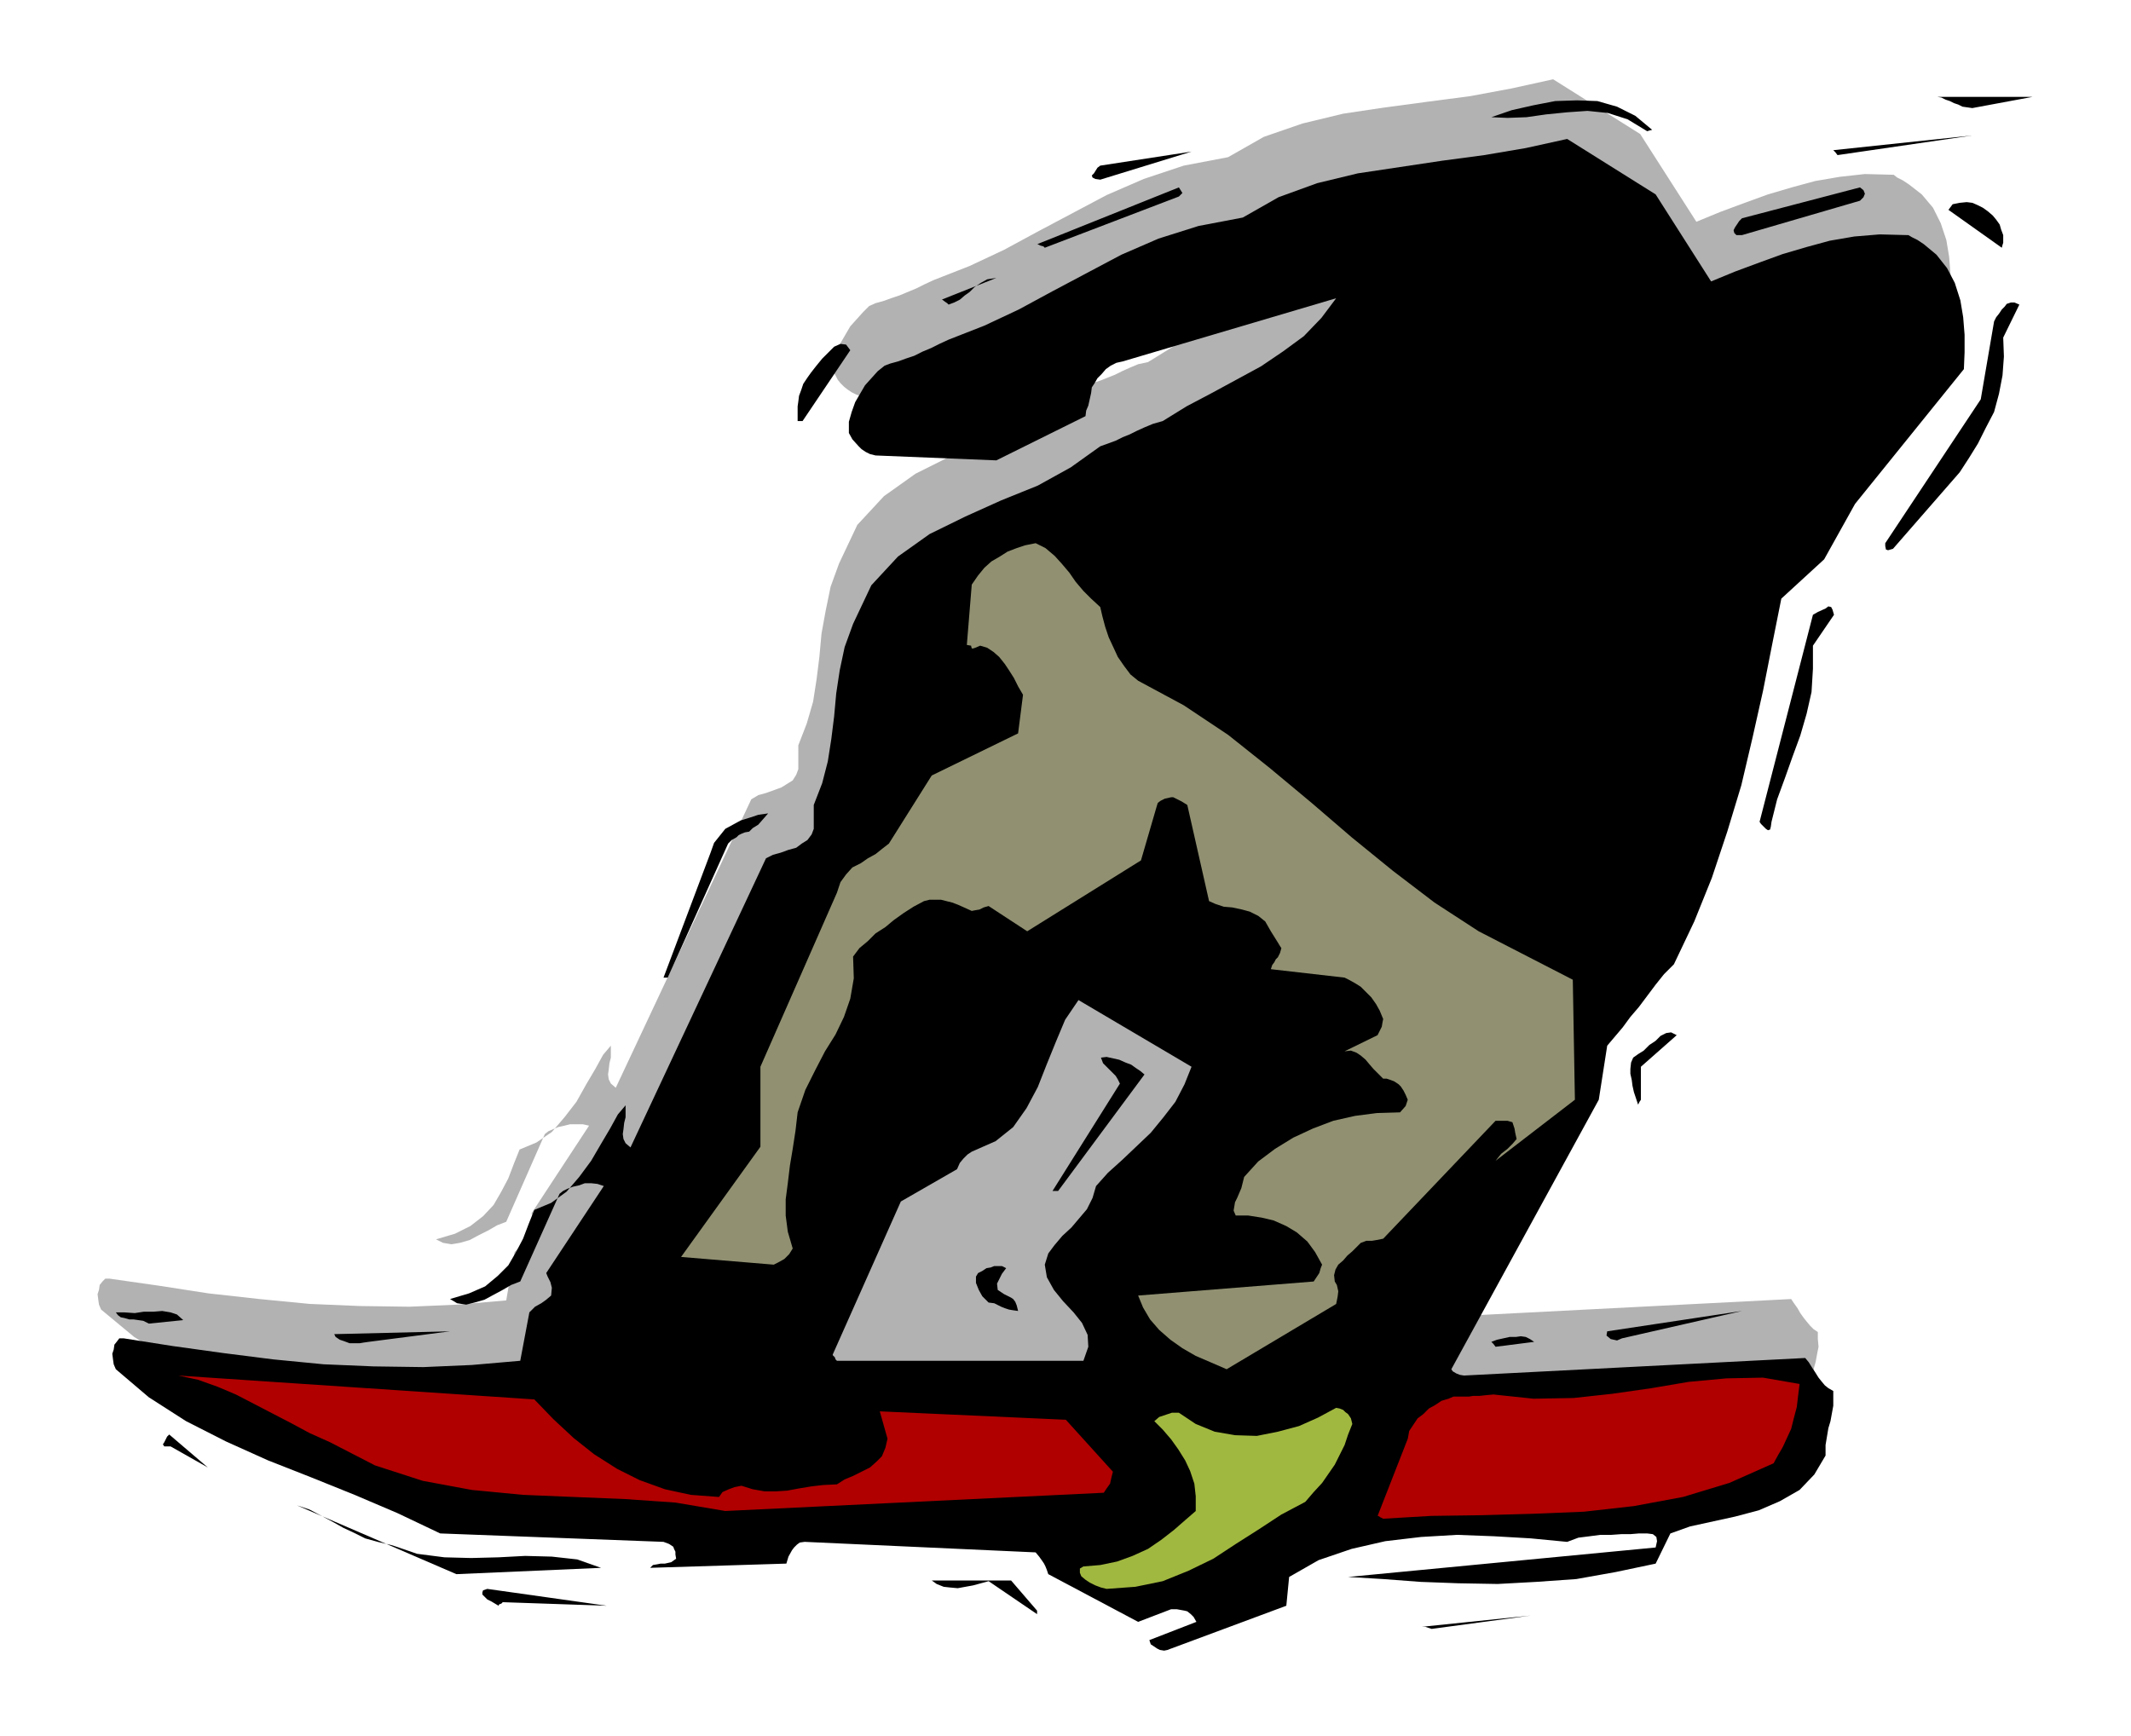 <svg xmlns="http://www.w3.org/2000/svg" fill-rule="evenodd" height="399.525" preserveAspectRatio="none" stroke-linecap="round" viewBox="0 0 3035 2473" width="490.455"><style>.brush1{fill:#b2b2b2}.pen1{stroke:none}.brush2{fill:#000}</style><path class="pen1 brush1" d="m1646 2264 166-61 3-42 42-23 47-16 48-11 52-5 51-3 53 2 52 3 52 5 16-6 16-3 15-2h42l12-1h12l8 1 5 4 1 5-3 9-437 41 50 3 53 4 54 2 56 1 55-2 57-5 56-9 56-12 22-42 28-10 32-7 33-7 34-9 30-13 27-16 22-23 15-28v-14l2-12 2-11 3-11 2-11 2-10-1-11v-10l-6-4-5-5-5-6-4-5-5-7-4-7-5-7-4-6-487 25-11-3-7-7 211-384 11-78 11-13 11-13 11-15 12-14 12-16 12-15 12-15 13-14 29-61 26-62 22-66 20-66 15-68 15-67 13-66 13-65 63-55 43-80 156-192 1-24v-25l-2-26-4-24-8-24-11-22-16-19-18-14-9-6-8-4-5-4h-2l-39-1-36 4-35 6-33 9-34 10-33 12-35 13-34 14-80-125-124-78-59 13-59 11-61 8-60 8-60 9-58 14-55 19-51 29-63 12-57 19-53 23-49 26-49 26-48 26-49 23-51 20-13 6-12 6-12 5-12 5-12 4-11 4-11 3-9 4-9 9-9 10-9 10-7 12-7 12-5 13-4 14v16l2 3 3 6 4 5 5 5 5 4 6 4 6 3 8 3 171 5 127-62 1-9 3-6 1-4 2-4 1-5 1-5 1-8 3-7 4-7 6-6 6-6 8-5 8-5 9-2 303-89-21 28-26 26-29 22-32 21-35 19-35 20-35 19-34 21-14 3-12 5-11 5-10 5-10 4-10 4-12 4-11 4-41 30-47 26-52 21-51 23-50 25-45 32-38 41-26 55-12 33-7 34-6 33-3 33-4 32-5 32-9 31-12 31v34l-3 8-5 8-8 5-8 5-11 4-11 4-11 3-10 6-193 411-7-6-3-6-1-7 1-7 1-9 2-8v-17l-11 13-11 20-13 22-14 25-17 22-18 21-22 15-24 10-8 20-8 21-10 19-11 19-15 16-18 14-22 11-27 8 10 5 12 2 12-2 14-4 13-7 14-7 12-7 13-5 55-125 5-4 7-3 7-3 9-2 8-2h18l9 2-82 125 2 5 4 8 2 8-1 11-7 6-7 5-9 4-8 8-12 69-69 6-69 3-71-1-71-3-72-7-72-8-71-11-70-10h-6l-4 4-4 5-1 7-2 6 1 8 1 7 3 7 47 39 53 34 57 29 60 27 60 25 62 25 62 26 60 30 319 12 7 3 6 4 2 2 2 3v4l1 6-7 6-9 3h-11l-9 6 193-7 3-10 5-8 3-5 4-3 5-3 7-1 328 15 5 5 5 6 4 8 4 10 129 70 45-19h9l11 2 4 1 5 4 4 5 4 7-66 25 2 6 8 6 9 3 10-3z"/><path class="pen1 brush2" d="m1668 2349 164-61 4-41 42-24 47-16 48-11 51-6 51-3 53 2 52 3 52 5 16-6 16-2 15-2h16l14-1h13l12-1h12l8 1 5 4 1 6-2 9-438 42 50 3 53 4 54 2 56 1 55-3 57-4 56-10 57-12 21-43 28-10 32-7 32-7 34-9 30-13 28-16 21-22 16-27v-15l2-12 2-12 3-10 2-11 2-11v-21l-7-4-5-4-5-6-4-5-5-8-4-6-5-8-5-6-486 25-6-1-5-2-5-3-2-3 210-384 12-77 11-13 11-13 11-15 12-14 12-16 12-16 12-15 14-14 29-61 25-62 22-66 20-66 16-68 15-67 13-66 13-65 61-56 44-79 155-192 1-24v-25l-2-25-4-24-8-25-11-21-15-19-18-15-9-6-8-4-5-3h-2l-39-1-36 3-35 6-33 9-34 10-33 12-35 13-34 14-79-124-126-79-59 13-59 10-60 8-60 9-60 9-58 14-55 20-51 29-63 12-57 18-53 23-49 26-49 26-48 26-49 23-51 20-13 6-12 6-12 5-12 6-12 4-11 4-11 3-8 3-10 8-9 10-9 10-7 12-7 12-5 14-4 14v16l5 9 9 10 4 4 6 4 6 3 8 2 172 7 127-63 1-8 3-7 2-9 2-9 1-8 4-6 4-7 6-6 6-7 7-5 8-4 9-2 304-90-21 28-25 26-30 22-31 21-35 19-35 19-36 19-34 21-14 4-12 5-11 5-10 5-10 4-10 5-11 4-11 4-42 30-47 26-52 21-51 23-51 25-45 32-38 41-26 55-12 33-7 33-5 33-3 33-4 32-5 32-8 31-12 31v34l-3 8-6 8-8 5-8 6-11 3-11 4-11 3-10 5-193 412-7-6-3-6-1-7 1-7 1-9 2-8v-17l-11 13-11 20-13 22-14 24-17 23-18 21-22 16-24 10-8 20-8 21-10 19-11 19-15 15-18 15-23 10-27 8 10 6 13 2 12-3 14-4 13-7 13-7 12-7 13-5 56-125 5-4 6-3 8-3 9-2 8-3h9l9 1 9 3-82 124 2 5 4 8 2 8-1 11-7 6-7 5-9 5-8 8-13 69-69 6-69 3-71-1-71-3-72-7-71-9-72-10-70-11h-6l-3 4-4 5-1 7-2 6 1 8 1 7 3 7 47 40 53 34 57 29 60 27 61 24 62 25 61 26 61 29 318 12 8 3 6 4 1 3 2 4v4l1 6-7 5-9 2h-6l-5 1-6 1-4 4 194-6 3-10 5-9 3-4 4-4 4-3 7-1 329 15 5 6 5 7 2 3 2 4 2 5 2 6 128 68 47-18h8l11 2 4 1 5 4 4 4 4 7-67 26 2 6 9 6 4 2 6 1 5-1 5-2zm371-28 141-19-155 16h5l9 3z"/><path class="pen1 brush2" d="m1477 2295-37-43h-113l7 5 10 4 9 1 11 1 11-2 11-2 11-3 11-3 69 47v-5zm-759-12 146 5-170-24-6 2-1 3v3l4 4 3 3 6 3 5 3 5 3 1-2 3-1 2-2h2z"/><path class="pen1" style="fill:#a1b840" d="m1576 2264 41-3 39-8 37-15 35-17 32-21 33-21 32-21 34-18 12-14 12-13 9-13 9-13 7-14 7-14 5-15 6-15-2-8-4-6-4-3-3-3-5-2-5-1-26 14-27 12-30 8-30 6-31-1-29-5-27-11-24-16h-10l-9 3-9 3-7 6 12 12 12 14 10 14 10 16 7 15 6 18 2 18v21l-15 13-16 14-18 14-19 13-22 10-22 8-24 5-24 2-5 3v6l2 5 6 5 6 4 8 4 8 3 8 2z"/><path class="pen1 brush2" d="m650 2243 206-9-34-12-36-4-38-1-38 2-39 1-38-1-39-5-35-12-21-5-18-5-16-8-15-7-16-9-15-8-17-9-18-6 227 98z"/><path class="pen1" d="m1970 2164 68-4 72-1 72-2 74-3 71-8 70-13 66-20 63-28 6-11 7-12 6-13 6-13 4-16 4-15 2-17 2-16-52-9-52 1-54 5-53 9-56 8-55 6-57 1-57-6-11 1-9 1h-9l-6 1h-22l-7 3-10 3-9 6-9 5-8 8-8 6-6 9-6 9-2 11-43 110h1l3 2 2 1 2 1zm-937-11 539-26 4-6 5-7 2-9 2-8-67-74-265-12 11 39-3 13-5 12-8 8-9 8-12 6-12 6-12 5-11 7-20 1-17 2-18 3-16 3-16 1h-16l-17-3-16-5-10 2-8 3-9 4-5 7-40-3-37-8-36-13-32-16-33-21-29-23-29-27-27-28-507-34 28 6 28 10 26 11 27 14 25 13 27 14 26 14 29 13 64 33 68 22 70 13 73 7 72 3 73 3 72 5 71 12z" style="fill:#b00000"/><path class="pen1 brush2" d="m296 2091-55-47-3 3-4 8-2 3 2 3h9l53 30z"/><path class="pen1" style="fill:#919172" d="m1747 1951 156-93 2-10 1-8-2-9-3-5-1-9 2-8 4-7 7-6 6-7 7-6 6-6 6-6 8-3h8l6-1 10-2 160-168h17l7 2 1 3 2 6 1 6 2 9-6 7-7 7-9 7-8 10 113-87-3-171-134-69-63-41-59-45-59-48-57-49-60-50-59-47-63-42-65-35-11-9-9-12-9-13-6-13-7-15-5-15-4-15-3-13-13-12-11-11-11-13-9-13-11-13-10-11-13-11-14-7-15 3-12 4-13 5-11 7-12 7-10 9-9 11-9 13-7 86 6 1 1 4h2l3-1 7-3 10 3 9 6 8 7 8 10 6 9 7 11 6 12 7 12-7 55-123 60-61 97-9 7-10 8-11 6-10 7-12 6-9 10-8 11-5 15-109 248v114l-113 157 132 11 6-3 9-5 7-7 5-8-7-24-3-23v-23l3-23 3-25 4-24 4-26 3-26 11-32 14-28 14-27 15-24 12-25 9-26 5-29-1-31 9-12 12-10 11-11 14-9 12-10 14-10 14-9 15-8 8-2h16l8 2 8 2 8 3 9 4 11 5 5-1 6-1 6-3 7-2 55 36 162-101 23-79 1-3 4-3 6-3 9-2h3l6 3 6 3 8 5 31 137 9 4 12 4 12 1 14 3 11 3 12 6 10 8 8 14 5 8 5 8 3 5 2 3-2 7-3 6-3 3-2 4-3 4-2 6 105 12 6 3 9 5 8 5 8 8 7 7 7 10 5 9 5 12-1 5-1 6-3 6-3 6-47 23 9-1 8 3 6 4 7 6 5 6 6 7 6 6 8 8h5l6 2 5 2 6 4 3 3 4 6 3 6 3 7-3 9-8 9-33 1-31 4-31 7-29 11-28 13-26 16-24 18-20 22-2 8-2 8-3 7-3 7-3 6-1 6-1 6 3 7h18l19 3 17 4 18 8 15 9 15 13 11 15 10 18-2 5-2 7-4 6-4 6-250 20 7 17 10 17 13 15 16 14 17 12 19 11 21 9 23 10z"/><path class="pen1 brush1" d="M1192 1939h351l7-20-1-17-8-17-12-15-15-16-13-16-10-18-3-18 5-16 9-12 11-13 13-12 11-13 11-13 8-16 5-17 17-19 20-18 20-19 21-20 18-22 17-22 13-25 10-25-161-95-19 28-13 31-13 32-13 33-16 30-19 27-25 20-34 15-6 4-6 6-5 6-4 9-80 46-97 218v1l3 3 1 3 2 2z"/><path class="pen1 brush2" d="m525 1912 116-15-165 4 2 4 6 4 6 2 8 3h14l6-1 7-1zm1605 7 55-7-6-4-6-3-7-1-7 1h-9l-9 2-9 2-8 3 3 3 3 4zm180-12 171-39-192 29-1 6 6 5 9 2 7-3zm-2098-21 49-5-9-8-9-3-12-2-12 1h-14l-13 2-15-1h-12l3 4 4 3 5 1 7 2h6l7 1 7 1 8 4zm1238-18-2-8-2-5-3-4-3-2-10-5-9-6-1-9 3-6 4-8 6-8-6-3h-11l-5 2-6 1-6 4-6 3-3 5v9l4 10 5 9 9 9 8 1 10 5 5 2 6 2 6 1 7 1zm57-171 123-166-6-5-6-4-7-5-8-3-9-4-9-2-9-2-8 1 3 8 9 9 4 4 5 5 3 5 3 6-96 153h8zm830-130v-47l51-45-8-4-7 1-8 4-7 7-9 6-8 8-8 5-7 5-3 7-1 9v7l2 9 1 8 2 9 3 9 3 9 2-4 2-3zM951 1393l86-191 5-5 7-4 3-3 4-2 5-2 6-1 5-5 8-5 7-8 7-8-14 2-12 4-13 4-11 6-11 6-8 10-8 10-5 14-67 178h6zm1572-222 8-32 11-30 11-31 11-30 9-31 7-31 2-33v-33l30-44-2-7-2-4-4-1-4 3-11 5-7 4-76 295 2 3 7 7 3 2 3-1 1-4 1-7zm173-389 95-109 13-20 13-21 11-22 12-23 7-26 5-26 2-27-1-27 23-47-7-3h-5l-6 2-3 4-4 4-4 6-4 5-3 6-19 111-136 205v4l1 5 3 1 7-2zM1143 600l68-101-6-8-8-1-9 4-8 8-9 9-9 11-7 9-5 7-6 9-3 9-3 8-1 8-1 7v21h7zm208-166 8-3 8-4 7-6 7-5 7-7 9-6 9-5 13-2-78 31h1l4 3 3 2 2 2zm137-81 191-73 5-5-5-8-202 81h1l4 2 4 1 2 2zm1365-7v-11l-3-8-2-7-5-7-5-6-7-6-7-5-8-4-7-3-8-1-10 1-10 2-6 8 76 54 1-4 1-3zm-372-11 168-49 5-5 2-5-2-5-5-4-168 44-4 4-6 9-2 4 1 4 3 3h8zm-914-79 130-40-130 20-4 3-5 8-3 3 1 3 4 2 7 1zm1050-35 192-28-198 21 3 3 3 4zm-271-34 3-1 4-1-24-20-26-13-28-8-29-1-31 1-31 6-31 7-29 10 23 1 27-1 28-4 30-3 29-2 29 3 28 9 28 17zm463-33 86-16h-136l6 1 6 3 6 2 6 3 6 2 6 3 7 1 7 1z"/></svg>

